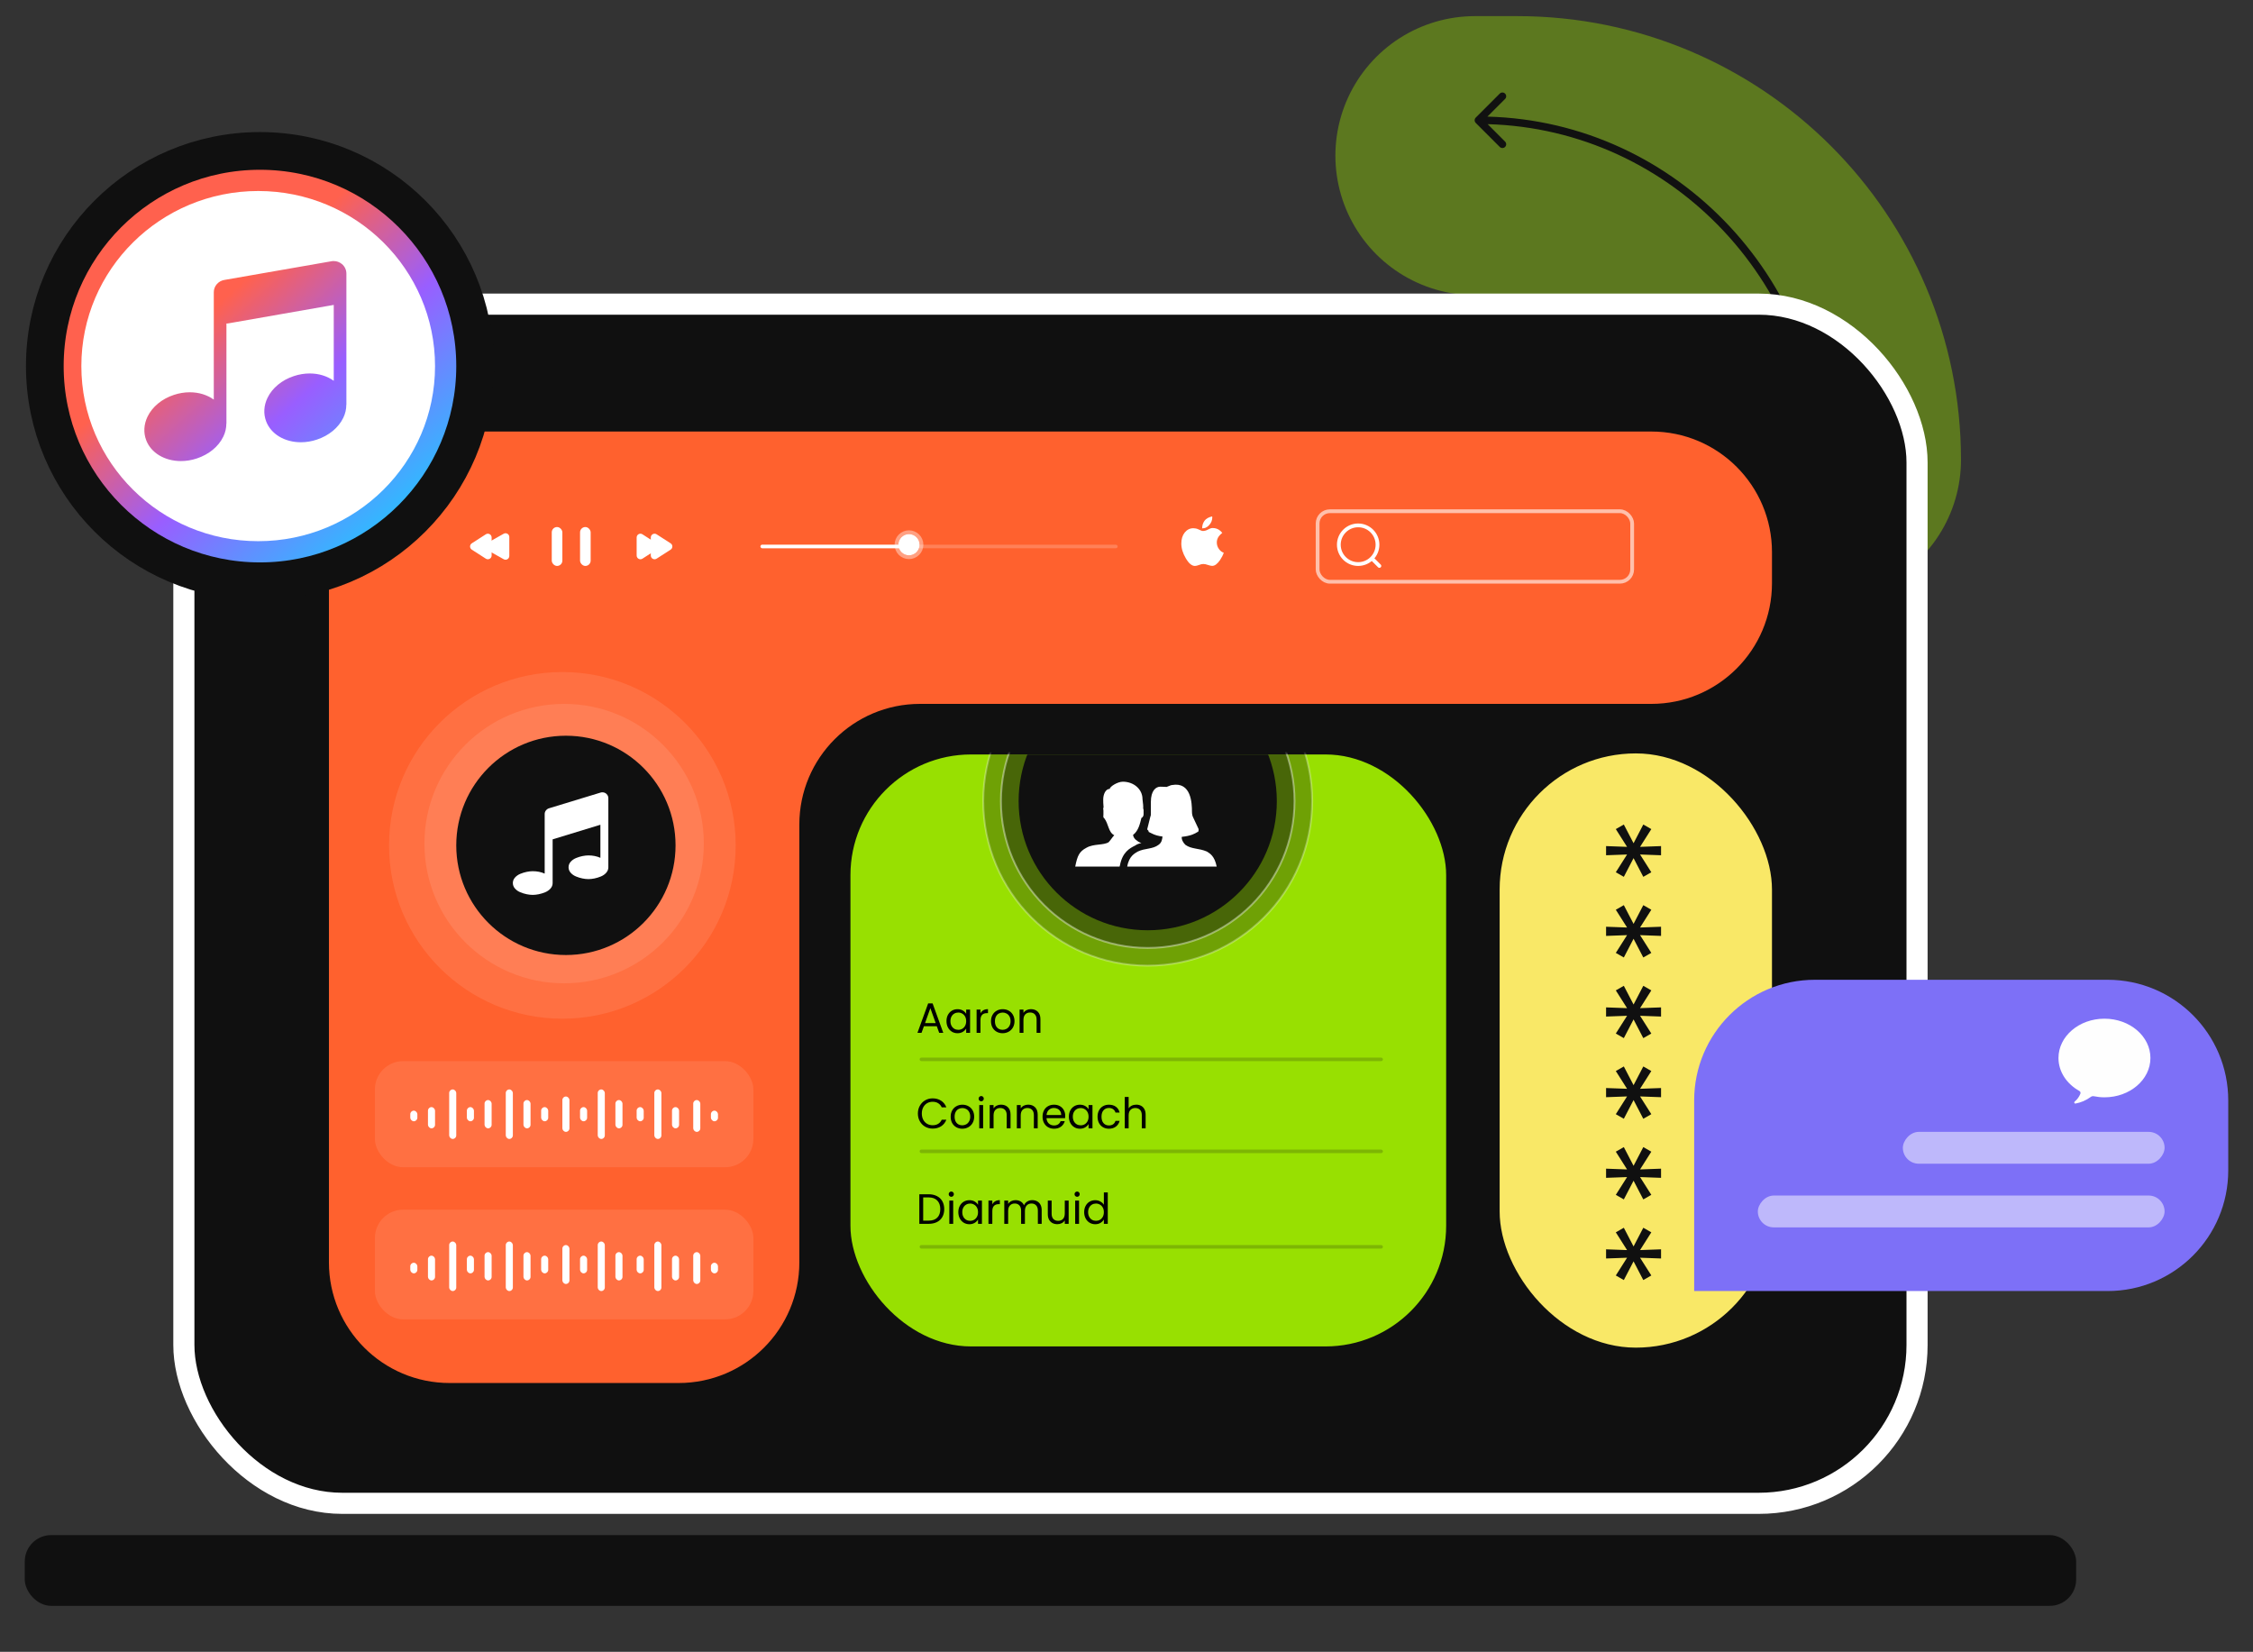<svg width="637" height="467" viewBox="0 0 637 467" fill="none" xmlns="http://www.w3.org/2000/svg">
<rect x="0" y="0" width="637" height="467" fill="#333333" stroke="none"/>
<path opacity="0.4" d="M417 44L429 44C476.496 44 515 82.504 515 130V130" stroke="#98E001" stroke-width="78.883" stroke-linecap="round"/>
<path d="M417.246 33.246C416.83 33.663 416.83 34.337 417.246 34.754L424.03 41.538C424.446 41.954 425.121 41.954 425.538 41.538C425.954 41.121 425.954 40.446 425.538 40.03L419.508 34L425.538 27.97C425.954 27.554 425.954 26.879 425.538 26.462C425.121 26.046 424.446 26.046 424.03 26.462L417.246 33.246ZM513.934 133C513.934 133.589 514.411 134.066 515 134.066C515.589 134.066 516.066 133.589 516.066 133L513.934 133ZM418 35.066C470.962 35.066 513.934 78.892 513.934 133L516.066 133C516.066 77.756 472.181 32.934 418 32.934L418 35.066Z" fill="#111111"/>
<rect x="51.985" y="85.985" width="490.03" height="339.03" rx="44.772" fill="#101010" stroke="white" stroke-width="5.97"/>
<rect x="7" y="434" width="580" height="20" rx="7.462" fill="#101010"/>
<path fill-rule="evenodd" clip-rule="evenodd" d="M226 122H127.112C108.272 122 93 137.272 93 156.112V199V356.888C93 375.728 108.272 391 127.112 391H191.888C210.728 391 226 375.728 226 356.888V233.112C226 214.272 241.272 199 260.112 199H466.888C485.728 199 501 183.728 501 164.888V156.112C501 137.272 485.728 122 466.888 122H226Z" fill="#FF612E"/>
<rect opacity="0.1" x="106" y="300" width="107" height="30" rx="8" fill="white"/>
<rect x="127" y="308" width="2" height="14" rx="1" fill="white"/>
<rect x="121" y="313" width="2" height="6" rx="1" fill="white"/>
<rect x="116" y="314" width="2" height="3" rx="1" fill="white"/>
<rect x="132" y="313" width="2" height="4" rx="1" fill="white"/>
<rect x="137" y="311" width="2" height="8" rx="1" fill="white"/>
<rect x="143" y="308" width="2" height="14" rx="1" fill="white"/>
<rect x="148" y="311" width="2" height="8" rx="1" fill="white"/>
<rect x="153" y="313" width="2" height="4" rx="1" fill="white"/>
<rect x="159" y="310" width="2" height="10" rx="1" fill="white"/>
<rect x="164" y="313" width="2" height="4" rx="1" fill="white"/>
<rect x="169" y="308" width="2" height="14" rx="1" fill="white"/>
<rect x="174" y="311" width="2" height="8" rx="1" fill="white"/>
<rect x="180" y="313" width="2" height="4" rx="1" fill="white"/>
<rect x="185" y="308" width="2" height="14" rx="1" fill="white"/>
<rect x="190" y="313" width="2" height="6" rx="1" fill="white"/>
<rect x="196" y="311" width="2" height="9" rx="1" fill="white"/>
<rect x="201" y="314" width="2" height="3" rx="1" fill="white"/>
<rect opacity="0.1" x="106" y="342" width="107" height="31" rx="8" fill="white"/>
<rect x="127" y="351" width="2" height="14" rx="1" fill="white"/>
<rect x="121" y="355" width="2" height="7" rx="1" fill="white"/>
<rect x="116" y="357" width="2" height="3" rx="1" fill="white"/>
<rect x="132" y="355" width="2" height="5" rx="1" fill="white"/>
<rect x="137" y="354" width="2" height="8" rx="1" fill="white"/>
<rect x="143" y="351" width="2" height="14" rx="1" fill="white"/>
<rect x="148" y="354" width="2" height="8" rx="1" fill="white"/>
<rect x="153" y="355" width="2" height="5" rx="1" fill="white"/>
<rect x="159" y="352" width="2" height="11" rx="1" fill="white"/>
<rect x="164" y="355" width="2" height="5" rx="1" fill="white"/>
<rect x="169" y="351" width="2" height="14" rx="1" fill="white"/>
<rect x="174" y="354" width="2" height="8" rx="1" fill="white"/>
<rect x="180" y="355" width="2" height="5" rx="1" fill="white"/>
<rect x="185" y="351" width="2" height="14" rx="1" fill="white"/>
<rect x="190" y="355" width="2" height="7" rx="1" fill="white"/>
<rect x="196" y="354" width="2" height="9" rx="1" fill="white"/>
<rect x="201" y="357" width="2" height="3" rx="1" fill="white"/>
<circle opacity="0.1" cx="159" cy="239" r="49" fill="white"/>
<circle opacity="0.1" cx="159.5" cy="238.5" r="39.5" fill="white"/>
<circle cx="160" cy="239" r="31" fill="#101010"/>
<path d="M172 225.675V245.189C172 245.773 171.799 246.287 171.4 246.74C171.002 247.193 170.497 247.545 169.89 247.795C169.279 248.045 168.672 248.23 168.072 248.353C167.469 248.473 166.906 248.538 166.375 248.538C165.845 248.538 165.282 248.477 164.679 248.353C164.075 248.234 163.468 248.045 162.861 247.795C162.254 247.545 161.749 247.193 161.351 246.74C160.952 246.287 160.751 245.769 160.751 245.189C160.751 244.609 160.952 244.091 161.351 243.638C161.749 243.185 162.254 242.837 162.861 242.583C163.472 242.333 164.079 242.148 164.679 242.025C165.282 241.905 165.845 241.84 166.375 241.84C167.608 241.84 168.731 242.068 169.751 242.518V233.17L156.249 237.298V249.651C156.249 250.231 156.048 250.749 155.649 251.202C155.251 251.655 154.746 252.003 154.139 252.257C153.528 252.507 152.921 252.692 152.321 252.815C151.718 252.935 151.155 253 150.625 253C150.094 253 149.531 252.938 148.928 252.815C148.324 252.696 147.717 252.507 147.11 252.257C146.503 252.007 145.998 251.655 145.6 251.202C145.201 250.749 145 250.231 145 249.651C145 249.067 145.201 248.553 145.6 248.1C145.998 247.647 146.503 247.299 147.11 247.045C147.721 246.795 148.328 246.61 148.928 246.487C149.531 246.367 150.094 246.302 150.625 246.302C151.857 246.302 152.98 246.53 154 246.98V230.133C154 229.774 154.11 229.444 154.333 229.147C154.556 228.85 154.845 228.643 155.196 228.527L169.82 224.069C169.959 224.022 170.124 224 170.31 224C170.779 224 171.181 224.159 171.506 224.486C171.839 224.816 172 225.214 172 225.675Z" fill="white"/>
<rect x="424" y="213" width="77" height="168" rx="38.5" fill="#F9E867"/>
<path d="M454.091 239.205L460.028 239.42L456.844 234.401L459.111 233.105L461.864 238.395L464.616 233.105L466.884 234.401L463.699 239.42L469.636 239.205L469.636 241.795L463.699 241.58L466.884 246.599L464.616 247.895L461.864 242.605L459.111 247.895L456.844 246.599L460.028 241.58L454.091 241.795L454.091 239.205ZM454.091 262.005L460.028 262.22L456.844 257.201L459.111 255.905L461.864 261.195L464.616 255.905L466.884 257.201L463.699 262.22L469.636 262.005L469.636 264.595L463.699 264.38L466.884 269.399L464.616 270.695L461.864 265.405L459.111 270.695L456.844 269.399L460.028 264.38L454.091 264.595L454.091 262.005ZM454.091 284.805L460.028 285.02L456.844 280.001L459.111 278.705L461.864 283.995L464.616 278.705L466.884 280.001L463.699 285.02L469.636 284.805L469.636 287.395L463.699 287.18L466.884 292.199L464.616 293.495L461.864 288.205L459.111 293.495L456.844 292.199L460.028 287.18L454.091 287.395L454.091 284.805ZM454.091 307.605L460.028 307.82L456.844 302.801L459.111 301.505L461.864 306.795L464.616 301.505L466.884 302.801L463.699 307.82L469.636 307.605L469.636 310.195L463.699 309.98L466.884 314.999L464.616 316.295L461.864 311.005L459.111 316.295L456.844 314.999L460.028 309.98L454.091 310.195L454.091 307.605ZM454.091 330.405L460.028 330.62L456.844 325.601L459.111 324.305L461.864 329.595L464.616 324.305L466.884 325.601L463.699 330.62L469.636 330.405L469.636 332.995L463.699 332.78L466.884 337.799L464.616 339.095L461.864 333.805L459.111 339.095L456.844 337.799L460.028 332.78L454.091 332.995L454.091 330.405ZM454.091 353.205L460.028 353.42L456.844 348.401L459.111 347.105L461.864 352.395L464.616 347.105L466.884 348.401L463.699 353.42L469.636 353.205L469.636 355.795L463.699 355.58L466.884 360.599L464.616 361.895L461.864 356.605L459.111 361.895L456.844 360.599L460.028 355.58L454.091 355.795L454.091 353.205Z" fill="#101010"/>
<rect x="240.451" y="213.297" width="168.426" height="167.36" rx="34.112" fill="#98E001"/>
<mask id="mask0_4836_6851" style="mask-type:alpha" maskUnits="userSpaceOnUse" x="240" y="213" width="169" height="168">
<rect x="240" y="213" width="169" height="168" rx="34" fill="#98E001"/>
</mask>
<g mask="url(#mask0_4836_6851)">
<rect opacity="0.2" x="260" y="299" width="131" height="1" rx="0.5" fill="#101010"/>
<path d="M264.868 290.14H261.22L260.548 292H259.396L262.42 283.684H263.68L266.692 292H265.54L264.868 290.14ZM264.556 289.252L263.044 285.028L261.532 289.252H264.556ZM267.602 288.688C267.602 288.016 267.738 287.428 268.01 286.924C268.282 286.412 268.654 286.016 269.126 285.736C269.606 285.456 270.138 285.316 270.722 285.316C271.298 285.316 271.798 285.44 272.222 285.688C272.646 285.936 272.962 286.248 273.17 286.624V285.424H274.274V292H273.17V290.776C272.954 291.16 272.63 291.48 272.198 291.736C271.774 291.984 271.278 292.108 270.71 292.108C270.126 292.108 269.598 291.964 269.126 291.676C268.654 291.388 268.282 290.984 268.01 290.464C267.738 289.944 267.602 289.352 267.602 288.688ZM273.17 288.7C273.17 288.204 273.07 287.772 272.87 287.404C272.67 287.036 272.398 286.756 272.054 286.564C271.718 286.364 271.346 286.264 270.938 286.264C270.53 286.264 270.158 286.36 269.822 286.552C269.486 286.744 269.218 287.024 269.018 287.392C268.818 287.76 268.718 288.192 268.718 288.688C268.718 289.192 268.818 289.632 269.018 290.008C269.218 290.376 269.486 290.66 269.822 290.86C270.158 291.052 270.53 291.148 270.938 291.148C271.346 291.148 271.718 291.052 272.054 290.86C272.398 290.66 272.67 290.376 272.87 290.008C273.07 289.632 273.17 289.196 273.17 288.7ZM277.211 286.492C277.403 286.116 277.675 285.824 278.027 285.616C278.387 285.408 278.823 285.304 279.335 285.304V286.432H279.047C277.823 286.432 277.211 287.096 277.211 288.424V292H276.119V285.424H277.211V286.492ZM283.464 292.108C282.848 292.108 282.288 291.968 281.784 291.688C281.288 291.408 280.896 291.012 280.608 290.5C280.328 289.98 280.188 289.38 280.188 288.7C280.188 288.028 280.332 287.436 280.62 286.924C280.916 286.404 281.316 286.008 281.82 285.736C282.324 285.456 282.888 285.316 283.512 285.316C284.136 285.316 284.7 285.456 285.204 285.736C285.708 286.008 286.104 286.4 286.392 286.912C286.688 287.424 286.836 288.02 286.836 288.7C286.836 289.38 286.684 289.98 286.38 290.5C286.084 291.012 285.68 291.408 285.168 291.688C284.656 291.968 284.088 292.108 283.464 292.108ZM283.464 291.148C283.856 291.148 284.224 291.056 284.568 290.872C284.912 290.688 285.188 290.412 285.396 290.044C285.612 289.676 285.72 289.228 285.72 288.7C285.72 288.172 285.616 287.724 285.408 287.356C285.2 286.988 284.928 286.716 284.592 286.54C284.256 286.356 283.892 286.264 283.5 286.264C283.1 286.264 282.732 286.356 282.396 286.54C282.068 286.716 281.804 286.988 281.604 287.356C281.404 287.724 281.304 288.172 281.304 288.7C281.304 289.236 281.4 289.688 281.592 290.056C281.792 290.424 282.056 290.7 282.384 290.884C282.712 291.06 283.072 291.148 283.464 291.148ZM291.476 285.304C292.276 285.304 292.924 285.548 293.42 286.036C293.916 286.516 294.164 287.212 294.164 288.124V292H293.084V288.28C293.084 287.624 292.92 287.124 292.592 286.78C292.264 286.428 291.816 286.252 291.248 286.252C290.672 286.252 290.212 286.432 289.868 286.792C289.532 287.152 289.364 287.676 289.364 288.364V292H288.272V285.424H289.364V286.36C289.58 286.024 289.872 285.764 290.24 285.58C290.616 285.396 291.028 285.304 291.476 285.304Z" fill="black"/>
<rect opacity="0.2" x="260" y="325" width="131" height="1" rx="0.5" fill="#101010"/>
<path d="M259.516 314.812C259.516 313.996 259.7 313.264 260.068 312.616C260.436 311.96 260.936 311.448 261.568 311.08C262.208 310.712 262.916 310.528 263.692 310.528C264.604 310.528 265.4 310.748 266.08 311.188C266.76 311.628 267.256 312.252 267.568 313.06H266.26C266.028 312.556 265.692 312.168 265.252 311.896C264.82 311.624 264.3 311.488 263.692 311.488C263.108 311.488 262.584 311.624 262.12 311.896C261.656 312.168 261.292 312.556 261.028 313.06C260.764 313.556 260.632 314.14 260.632 314.812C260.632 315.476 260.764 316.06 261.028 316.564C261.292 317.06 261.656 317.444 262.12 317.716C262.584 317.988 263.108 318.124 263.692 318.124C264.3 318.124 264.82 317.992 265.252 317.728C265.692 317.456 266.028 317.068 266.26 316.564H267.568C267.256 317.364 266.76 317.984 266.08 318.424C265.4 318.856 264.604 319.072 263.692 319.072C262.916 319.072 262.208 318.892 261.568 318.532C260.936 318.164 260.436 317.656 260.068 317.008C259.7 316.36 259.516 315.628 259.516 314.812ZM272.062 319.108C271.446 319.108 270.886 318.968 270.382 318.688C269.886 318.408 269.494 318.012 269.206 317.5C268.926 316.98 268.786 316.38 268.786 315.7C268.786 315.028 268.93 314.436 269.218 313.924C269.514 313.404 269.914 313.008 270.418 312.736C270.922 312.456 271.486 312.316 272.11 312.316C272.734 312.316 273.298 312.456 273.802 312.736C274.306 313.008 274.702 313.4 274.99 313.912C275.286 314.424 275.434 315.02 275.434 315.7C275.434 316.38 275.282 316.98 274.978 317.5C274.682 318.012 274.278 318.408 273.766 318.688C273.254 318.968 272.686 319.108 272.062 319.108ZM272.062 318.148C272.454 318.148 272.822 318.056 273.166 317.872C273.51 317.688 273.786 317.412 273.994 317.044C274.21 316.676 274.318 316.228 274.318 315.7C274.318 315.172 274.214 314.724 274.006 314.356C273.798 313.988 273.526 313.716 273.19 313.54C272.854 313.356 272.49 313.264 272.098 313.264C271.698 313.264 271.33 313.356 270.994 313.54C270.666 313.716 270.402 313.988 270.202 314.356C270.002 314.724 269.902 315.172 269.902 315.7C269.902 316.236 269.998 316.688 270.19 317.056C270.39 317.424 270.654 317.7 270.982 317.884C271.31 318.06 271.67 318.148 272.062 318.148ZM277.433 311.356C277.225 311.356 277.049 311.284 276.905 311.14C276.761 310.996 276.689 310.82 276.689 310.612C276.689 310.404 276.761 310.228 276.905 310.084C277.049 309.94 277.225 309.868 277.433 309.868C277.633 309.868 277.801 309.94 277.937 310.084C278.081 310.228 278.153 310.404 278.153 310.612C278.153 310.82 278.081 310.996 277.937 311.14C277.801 311.284 277.633 311.356 277.433 311.356ZM277.961 312.424V319H276.869V312.424H277.961ZM283.026 312.304C283.826 312.304 284.474 312.548 284.97 313.036C285.466 313.516 285.714 314.212 285.714 315.124V319H284.634V315.28C284.634 314.624 284.47 314.124 284.142 313.78C283.814 313.428 283.366 313.252 282.798 313.252C282.222 313.252 281.762 313.432 281.418 313.792C281.082 314.152 280.914 314.676 280.914 315.364V319H279.822V312.424H280.914V313.36C281.13 313.024 281.422 312.764 281.79 312.58C282.166 312.396 282.578 312.304 283.026 312.304ZM290.702 312.304C291.502 312.304 292.15 312.548 292.646 313.036C293.142 313.516 293.39 314.212 293.39 315.124V319H292.31V315.28C292.31 314.624 292.146 314.124 291.818 313.78C291.49 313.428 291.042 313.252 290.474 313.252C289.898 313.252 289.438 313.432 289.094 313.792C288.758 314.152 288.59 314.676 288.59 315.364V319H287.498V312.424H288.59V313.36C288.806 313.024 289.098 312.764 289.466 312.58C289.842 312.396 290.254 312.304 290.702 312.304ZM301.174 315.46C301.174 315.668 301.162 315.888 301.138 316.12H295.882C295.922 316.768 296.142 317.276 296.542 317.644C296.95 318.004 297.442 318.184 298.018 318.184C298.49 318.184 298.882 318.076 299.194 317.86C299.514 317.636 299.738 317.34 299.866 316.972H301.042C300.866 317.604 300.514 318.12 299.986 318.52C299.458 318.912 298.802 319.108 298.018 319.108C297.394 319.108 296.834 318.968 296.338 318.688C295.85 318.408 295.466 318.012 295.186 317.5C294.906 316.98 294.766 316.38 294.766 315.7C294.766 315.02 294.902 314.424 295.174 313.912C295.446 313.4 295.826 313.008 296.314 312.736C296.81 312.456 297.378 312.316 298.018 312.316C298.642 312.316 299.194 312.452 299.674 312.724C300.154 312.996 300.522 313.372 300.778 313.852C301.042 314.324 301.174 314.86 301.174 315.46ZM300.046 315.232C300.046 314.816 299.954 314.46 299.77 314.164C299.586 313.86 299.334 313.632 299.014 313.48C298.702 313.32 298.354 313.24 297.97 313.24C297.418 313.24 296.946 313.416 296.554 313.768C296.17 314.12 295.95 314.608 295.894 315.232H300.046ZM302.207 315.688C302.207 315.016 302.343 314.428 302.615 313.924C302.887 313.412 303.259 313.016 303.731 312.736C304.211 312.456 304.743 312.316 305.327 312.316C305.903 312.316 306.403 312.44 306.827 312.688C307.251 312.936 307.567 313.248 307.775 313.624V312.424H308.879V319H307.775V317.776C307.559 318.16 307.235 318.48 306.803 318.736C306.379 318.984 305.883 319.108 305.315 319.108C304.731 319.108 304.203 318.964 303.731 318.676C303.259 318.388 302.887 317.984 302.615 317.464C302.343 316.944 302.207 316.352 302.207 315.688ZM307.775 315.7C307.775 315.204 307.675 314.772 307.475 314.404C307.275 314.036 307.003 313.756 306.659 313.564C306.323 313.364 305.951 313.264 305.543 313.264C305.135 313.264 304.763 313.36 304.427 313.552C304.091 313.744 303.823 314.024 303.623 314.392C303.423 314.76 303.323 315.192 303.323 315.688C303.323 316.192 303.423 316.632 303.623 317.008C303.823 317.376 304.091 317.66 304.427 317.86C304.763 318.052 305.135 318.148 305.543 318.148C305.951 318.148 306.323 318.052 306.659 317.86C307.003 317.66 307.275 317.376 307.475 317.008C307.675 316.632 307.775 316.196 307.775 315.7ZM310.317 315.7C310.317 315.02 310.453 314.428 310.725 313.924C310.997 313.412 311.373 313.016 311.853 312.736C312.341 312.456 312.897 312.316 313.521 312.316C314.329 312.316 314.993 312.512 315.513 312.904C316.041 313.296 316.389 313.84 316.557 314.536H315.381C315.269 314.136 315.049 313.82 314.721 313.588C314.401 313.356 314.001 313.24 313.521 313.24C312.897 313.24 312.393 313.456 312.009 313.888C311.625 314.312 311.433 314.916 311.433 315.7C311.433 316.492 311.625 317.104 312.009 317.536C312.393 317.968 312.897 318.184 313.521 318.184C314.001 318.184 314.401 318.072 314.721 317.848C315.041 317.624 315.261 317.304 315.381 316.888H316.557C316.381 317.56 316.029 318.1 315.501 318.508C314.973 318.908 314.313 319.108 313.521 319.108C312.897 319.108 312.341 318.968 311.853 318.688C311.373 318.408 310.997 318.012 310.725 317.5C310.453 316.988 310.317 316.388 310.317 315.7ZM321.278 312.304C321.774 312.304 322.222 312.412 322.622 312.628C323.022 312.836 323.334 313.152 323.558 313.576C323.79 314 323.906 314.516 323.906 315.124V319H322.826V315.28C322.826 314.624 322.662 314.124 322.334 313.78C322.006 313.428 321.558 313.252 320.99 313.252C320.414 313.252 319.954 313.432 319.61 313.792C319.274 314.152 319.106 314.676 319.106 315.364V319H318.014V310.12H319.106V313.36C319.322 313.024 319.618 312.764 319.994 312.58C320.378 312.396 320.806 312.304 321.278 312.304Z" fill="black"/>
<rect opacity="0.2" x="260" y="352" width="131" height="1" rx="0.5" fill="#101010"/>
<path d="M262.528 337.636C263.44 337.636 264.228 337.808 264.892 338.152C265.564 338.488 266.076 338.972 266.428 339.604C266.788 340.236 266.968 340.98 266.968 341.836C266.968 342.692 266.788 343.436 266.428 344.068C266.076 344.692 265.564 345.172 264.892 345.508C264.228 345.836 263.44 346 262.528 346H259.924V337.636H262.528ZM262.528 345.1C263.608 345.1 264.432 344.816 265 344.248C265.568 343.672 265.852 342.868 265.852 341.836C265.852 340.796 265.564 339.984 264.988 339.4C264.42 338.816 263.6 338.524 262.528 338.524H261.016V345.1H262.528ZM268.972 338.356C268.764 338.356 268.588 338.284 268.444 338.14C268.3 337.996 268.228 337.82 268.228 337.612C268.228 337.404 268.3 337.228 268.444 337.084C268.588 336.94 268.764 336.868 268.972 336.868C269.172 336.868 269.34 336.94 269.476 337.084C269.62 337.228 269.692 337.404 269.692 337.612C269.692 337.82 269.62 337.996 269.476 338.14C269.34 338.284 269.172 338.356 268.972 338.356ZM269.5 339.424V346H268.408V339.424H269.5ZM270.954 342.688C270.954 342.016 271.09 341.428 271.362 340.924C271.634 340.412 272.006 340.016 272.478 339.736C272.958 339.456 273.49 339.316 274.074 339.316C274.65 339.316 275.15 339.44 275.574 339.688C275.998 339.936 276.314 340.248 276.522 340.624V339.424H277.626V346H276.522V344.776C276.306 345.16 275.982 345.48 275.55 345.736C275.126 345.984 274.63 346.108 274.062 346.108C273.478 346.108 272.95 345.964 272.478 345.676C272.006 345.388 271.634 344.984 271.362 344.464C271.09 343.944 270.954 343.352 270.954 342.688ZM276.522 342.7C276.522 342.204 276.422 341.772 276.222 341.404C276.022 341.036 275.75 340.756 275.406 340.564C275.07 340.364 274.698 340.264 274.29 340.264C273.882 340.264 273.51 340.36 273.174 340.552C272.838 340.744 272.57 341.024 272.37 341.392C272.17 341.76 272.07 342.192 272.07 342.688C272.07 343.192 272.17 343.632 272.37 344.008C272.57 344.376 272.838 344.66 273.174 344.86C273.51 345.052 273.882 345.148 274.29 345.148C274.698 345.148 275.07 345.052 275.406 344.86C275.75 344.66 276.022 344.376 276.222 344.008C276.422 343.632 276.522 343.196 276.522 342.7ZM280.563 340.492C280.755 340.116 281.027 339.824 281.379 339.616C281.739 339.408 282.175 339.304 282.687 339.304V340.432H282.399C281.175 340.432 280.563 341.096 280.563 342.424V346H279.471V339.424H280.563V340.492ZM291.855 339.304C292.367 339.304 292.823 339.412 293.223 339.628C293.623 339.836 293.939 340.152 294.171 340.576C294.403 341 294.519 341.516 294.519 342.124V346H293.439V342.28C293.439 341.624 293.275 341.124 292.947 340.78C292.627 340.428 292.191 340.252 291.639 340.252C291.071 340.252 290.619 340.436 290.283 340.804C289.947 341.164 289.779 341.688 289.779 342.376V346H288.699V342.28C288.699 341.624 288.535 341.124 288.207 340.78C287.887 340.428 287.451 340.252 286.899 340.252C286.331 340.252 285.879 340.436 285.543 340.804C285.207 341.164 285.039 341.688 285.039 342.376V346H283.947V339.424H285.039V340.372C285.255 340.028 285.543 339.764 285.903 339.58C286.271 339.396 286.675 339.304 287.115 339.304C287.667 339.304 288.155 339.428 288.579 339.676C289.003 339.924 289.319 340.288 289.527 340.768C289.711 340.304 290.015 339.944 290.439 339.688C290.863 339.432 291.335 339.304 291.855 339.304ZM302.143 339.424V346H301.051V345.028C300.843 345.364 300.551 345.628 300.175 345.82C299.807 346.004 299.399 346.096 298.951 346.096C298.439 346.096 297.979 345.992 297.571 345.784C297.163 345.568 296.839 345.248 296.599 344.824C296.367 344.4 296.251 343.884 296.251 343.276V339.424H297.331V343.132C297.331 343.78 297.495 344.28 297.823 344.632C298.151 344.976 298.599 345.148 299.167 345.148C299.751 345.148 300.211 344.968 300.547 344.608C300.883 344.248 301.051 343.724 301.051 343.036V339.424H302.143ZM304.551 338.356C304.343 338.356 304.167 338.284 304.023 338.14C303.879 337.996 303.807 337.82 303.807 337.612C303.807 337.404 303.879 337.228 304.023 337.084C304.167 336.94 304.343 336.868 304.551 336.868C304.751 336.868 304.919 336.94 305.055 337.084C305.199 337.228 305.271 337.404 305.271 337.612C305.271 337.82 305.199 337.996 305.055 338.14C304.919 338.284 304.751 338.356 304.551 338.356ZM305.079 339.424V346H303.987V339.424H305.079ZM306.532 342.688C306.532 342.016 306.668 341.428 306.94 340.924C307.212 340.412 307.584 340.016 308.056 339.736C308.536 339.456 309.072 339.316 309.664 339.316C310.176 339.316 310.652 339.436 311.092 339.676C311.532 339.908 311.868 340.216 312.1 340.6V337.12H313.204V346H312.1V344.764C311.884 345.156 311.564 345.48 311.14 345.736C310.716 345.984 310.22 346.108 309.652 346.108C309.068 346.108 308.536 345.964 308.056 345.676C307.584 345.388 307.212 344.984 306.94 344.464C306.668 343.944 306.532 343.352 306.532 342.688ZM312.1 342.7C312.1 342.204 312 341.772 311.8 341.404C311.6 341.036 311.328 340.756 310.984 340.564C310.648 340.364 310.276 340.264 309.868 340.264C309.46 340.264 309.088 340.36 308.752 340.552C308.416 340.744 308.148 341.024 307.948 341.392C307.748 341.76 307.648 342.192 307.648 342.688C307.648 343.192 307.748 343.632 307.948 344.008C308.148 344.376 308.416 344.66 308.752 344.86C309.088 345.052 309.46 345.148 309.868 345.148C310.276 345.148 310.648 345.052 310.984 344.86C311.328 344.66 311.6 344.376 311.8 344.008C312 343.632 312.1 343.196 312.1 342.7Z" fill="black"/>
<circle opacity="0.3" cx="324.5" cy="226.5" r="46.5" fill="#101010" stroke="white" stroke-width="0.533"/>
<circle opacity="0.4" cx="324.5" cy="226.5" r="41.5" fill="#101010" stroke="white" stroke-width="0.533"/>
<circle cx="324.5" cy="226.5" r="36.5" fill="#101010"/>
<path fill-rule="evenodd" clip-rule="evenodd" d="M335.157 238.852C336.905 240.117 338.962 239.756 341.242 240.75C342.047 241.293 343.384 241.926 344 245H318.705C319.219 241.926 320.977 241.203 321.686 240.75C323.743 239.756 325.902 240.117 327.548 238.852C328.473 238.219 328.576 237.315 328.679 236.501C326.417 236.23 325.481 235.507 324.669 235.145C325.074 234.965 324.36 234.693 324.36 234.422L325.286 230.715C325.389 230.834 325.389 229.992 325.389 229.721V226.737C325.389 223.482 326.828 222.412 328.062 222.412C329.193 222.412 329.81 222.488 329.81 222.488L330.736 222.127C330.941 222.036 331.147 221.946 331.352 221.946C336.802 220.951 337.008 227.099 337.008 229.449C337.008 230.082 337.111 230.715 337.419 231.257L338.859 234.332C338.962 234.603 338.859 235.292 338.55 235.236C337.831 235.687 336.738 236.32 334.128 236.592C334.026 237.315 334.49 238.219 335.157 238.852ZM322.715 238.309C322.098 238.49 321.453 238.671 320.977 239.033C319.34 239.847 317.368 240.931 316.648 244.638L316.545 245H304C304.617 241.926 305.132 240.75 307.188 239.666C309.244 238.49 311.976 239.033 313.46 238.101C314.18 237.315 314.489 236.682 315.039 236.14C313.358 235.292 313.46 232.976 312.227 231.348C311.815 231.077 311.976 230.715 311.976 230.263V229.179C311.976 228.817 311.815 228.455 312.021 228.274C311.918 227.37 311.918 226.466 311.918 226.014C311.918 224.658 312.535 223.03 313.769 223.03C313.769 222.412 315.928 221 317.47 221C320.555 221 323.023 223.121 323.023 225.923C323.023 226.376 323.233 227.279 323.233 228.184C323.126 228.455 323.332 228.726 323.332 229.088V230.173C323.332 230.625 323.126 231.084 322.715 231.257C322.304 232.885 321.892 234.874 320.349 236.049C320.453 236.682 320.761 237.225 321.481 237.677C321.892 238.039 322.304 238.219 322.715 238.309Z" fill="white"/>
</g>
<path d="M185.607 153.603C186.26 154.023 186.26 154.977 185.607 155.397L181.644 157.944C180.935 158.4 180.002 157.891 180.002 157.047L180.002 151.953C180.002 151.109 180.935 150.6 181.644 151.056L185.607 153.603Z" fill="white"/>
<path d="M189.607 153.603C190.26 154.023 190.26 154.977 189.607 155.397L185.644 157.944C184.935 158.4 184.002 157.891 184.002 157.047L184.002 151.953C184.002 151.109 184.935 150.6 185.644 151.056L189.607 153.603Z" fill="white"/>
<path d="M137.652 153.571C136.927 153.978 136.927 155.022 137.652 155.429L142.411 158.106C143.122 158.506 144 157.993 144 157.177L144 151.823C144 151.007 143.122 150.494 142.411 150.894L137.652 153.571Z" fill="white"/>
<path d="M133.395 153.603C132.742 154.023 132.742 154.977 133.395 155.397L137.358 157.944C138.067 158.4 139 157.891 139 157.047L139 151.953C139 151.109 138.067 150.6 137.358 151.056L133.395 153.603Z" fill="white"/>
<rect x="156" y="149" width="3" height="11" rx="1.5" fill="white"/>
<rect x="164" y="149" width="3" height="11" rx="1.5" fill="white"/>
<rect opacity="0.2" x="215" y="154" width="101" height="1" rx="0.5" fill="white"/>
<rect x="215" y="154" width="43" height="1" rx="0.5" fill="white"/>
<circle cx="257" cy="154" r="3" fill="white"/>
<circle cx="257" cy="154" r="3.533" stroke="white" stroke-opacity="0.4" stroke-width="1.066"/>
<path d="M344.631 155.211C345.029 155.756 345.485 156.108 346 156.268C345.777 156.934 345.422 157.629 344.937 158.352C344.189 159.441 343.451 159.986 342.723 159.986C342.451 159.986 342.049 159.897 341.515 159.718C341.019 159.54 340.587 159.451 340.218 159.451C339.85 159.451 339.442 159.545 338.995 159.732C338.529 159.911 338.146 160 337.845 160C336.971 160 336.112 159.282 335.267 157.845C334.422 156.427 334 155.033 334 153.662C334 152.394 334.32 151.357 334.961 150.549C335.621 149.742 336.437 149.338 337.408 149.338C337.621 149.338 337.859 149.364 338.121 149.415C338.383 149.467 338.655 149.563 338.937 149.704C339.238 149.864 339.485 149.974 339.68 150.035C339.874 150.096 340.024 150.127 340.131 150.127C340.257 150.127 340.451 150.099 340.714 150.042C340.976 149.986 341.238 149.883 341.5 149.732C341.782 149.582 342.024 149.469 342.228 149.394C342.432 149.319 342.641 149.282 342.854 149.282C343.534 149.282 344.146 149.46 344.689 149.817C344.981 150.005 345.277 150.282 345.578 150.648C345.131 151.023 344.806 151.352 344.602 151.634C344.223 152.16 344.034 152.732 344.034 153.352C344.034 154.038 344.233 154.657 344.631 155.211ZM341.704 148.634C341.364 148.944 341.053 149.146 340.772 149.239C340.675 149.268 340.551 149.293 340.4 149.317C340.25 149.34 340.078 149.362 339.883 149.38C339.893 148.554 340.117 147.84 340.553 147.239C340.99 146.638 341.709 146.225 342.709 146C342.728 146.094 342.743 146.16 342.752 146.197L342.752 146.352C342.752 146.69 342.67 147.07 342.505 147.493C342.33 147.906 342.063 148.286 341.704 148.634Z" fill="white"/>
<rect opacity="0.6" x="372.533" y="144.533" width="88.934" height="19.934" rx="3.467" stroke="white" stroke-width="1.066"/>
<path d="M384 148.533C387.019 148.533 389.467 150.981 389.467 154C389.467 157.019 387.019 159.467 384 159.467C380.981 159.467 378.533 157.019 378.533 154C378.533 150.981 380.981 148.533 384 148.533Z" stroke="white" stroke-width="1.066"/>
<path d="M388 158L390 160" stroke="white" stroke-width="1.066" stroke-linecap="round"/>
<path d="M630 311.112C630 292.272 614.728 277 595.888 277H513.112C494.272 277 479 292.272 479 311.112V365H595.888C614.728 365 630 349.728 630 330.888V311.112Z" fill="#7D70F7"/>
<path d="M594.997 288C587.819 288 582 292.979 582 299.119C582 303.023 584.363 306.454 587.908 308.437C588.037 308.504 588.139 308.618 588.193 308.758C588.248 308.898 588.251 309.054 588.203 309.197C587.852 310.084 587.287 310.86 586.564 311.451C586.513 311.495 586.477 311.554 586.462 311.621C586.447 311.688 586.454 311.758 586.482 311.82C586.509 311.883 586.556 311.934 586.614 311.965C586.672 311.997 586.738 312.007 586.803 311.995C588.348 311.717 589.815 311.084 591.098 310.142C591.226 310.042 591.373 309.97 591.529 309.933C591.685 309.895 591.847 309.892 592.005 309.923C592.992 310.125 593.996 310.229 595.003 310.231C602.181 310.231 608 305.253 608 299.113C608 292.973 602.175 288 594.997 288Z" fill="#FEFEFE"/>
<rect opacity="0.5" width="74" height="9" rx="4.5" transform="matrix(-1 0 0 1 612 320)" fill="white"/>
<rect opacity="0.5" width="115" height="9" rx="4.5" transform="matrix(-1 0 0 1 612 338)" fill="white"/>
<path d="M73.09 158.929C103.704 158.929 128.521 134.112 128.521 103.498C128.521 72.884 103.704 48.066 73.09 48.066C42.476 48.066 17.658 72.884 17.658 103.498C17.658 134.112 42.476 158.929 73.09 158.929Z" fill="url(#paint0_linear_4836_6851)"/>
<path d="M73.5 164.33C107.095 164.33 134.33 137.095 134.33 103.5C134.33 69.904 107.095 42.67 73.5 42.67C39.904 42.67 12.67 69.904 12.67 103.5C12.67 137.095 39.904 164.33 73.5 164.33Z" fill="url(#paint1_linear_4836_6851)" stroke="#101010" stroke-width="10.66"/>
<path d="M73.011 54C45.399 54 23 76.153 23 103.489C23 130.825 45.399 153 73.011 153C100.623 153 123 130.847 123 103.511C123 76.175 100.623 54 73.011 54ZM97.937 80.84V82.598V114.419H97.915C97.915 115.658 97.641 116.943 97.05 118.137C95.707 120.931 92.975 123.163 89.583 124.289C88.104 124.785 86.578 125.033 85.076 125.033C80.455 125.033 76.608 122.712 75.242 119.106C74.445 116.988 74.582 114.644 75.629 112.481C76.972 109.686 79.704 107.433 83.073 106.328C84.552 105.832 86.078 105.585 87.58 105.585C90.198 105.585 92.543 106.351 94.364 107.658V86.204L64.634 91.409C64.43 91.455 64.225 91.455 64.02 91.455V119.737H63.997C63.997 120.977 63.724 122.261 63.132 123.455C61.789 126.25 59.057 128.481 55.666 129.608C54.186 130.104 52.661 130.351 51.158 130.351C46.537 130.351 42.69 128.03 41.325 124.425C40.528 122.306 40.664 119.962 41.712 117.799C43.055 115.005 45.786 112.751 49.155 111.647C50.635 111.151 52.16 110.903 53.662 110.903C56.28 110.903 58.625 111.669 60.446 112.976V87.916V86.159V82.621C60.446 80.908 61.698 79.443 63.405 79.15L93.749 73.854C93.954 73.809 94.159 73.809 94.364 73.809C95.206 73.809 96.002 74.102 96.663 74.643C97.482 75.319 97.937 76.311 97.937 77.347V80.84Z" fill="white"/>
<defs>
<linearGradient id="paint0_linear_4836_6851" x1="41.484" y1="57.791" x2="115.879" y2="140.938" gradientUnits="userSpaceOnUse">
<stop offset="0.306" stop-color="#FF614E"/>
<stop offset="0.623" stop-color="#995EFF"/>
<stop offset="1" stop-color="#31B9FF"/>
</linearGradient>
<linearGradient id="paint1_linear_4836_6851" x1="41.855" y1="57.737" x2="116.342" y2="140.987" gradientUnits="userSpaceOnUse">
<stop offset="0.306" stop-color="#FF614E"/>
<stop offset="0.623" stop-color="#995EFF"/>
<stop offset="1" stop-color="#31B9FF"/>
</linearGradient>
</defs>
</svg>
